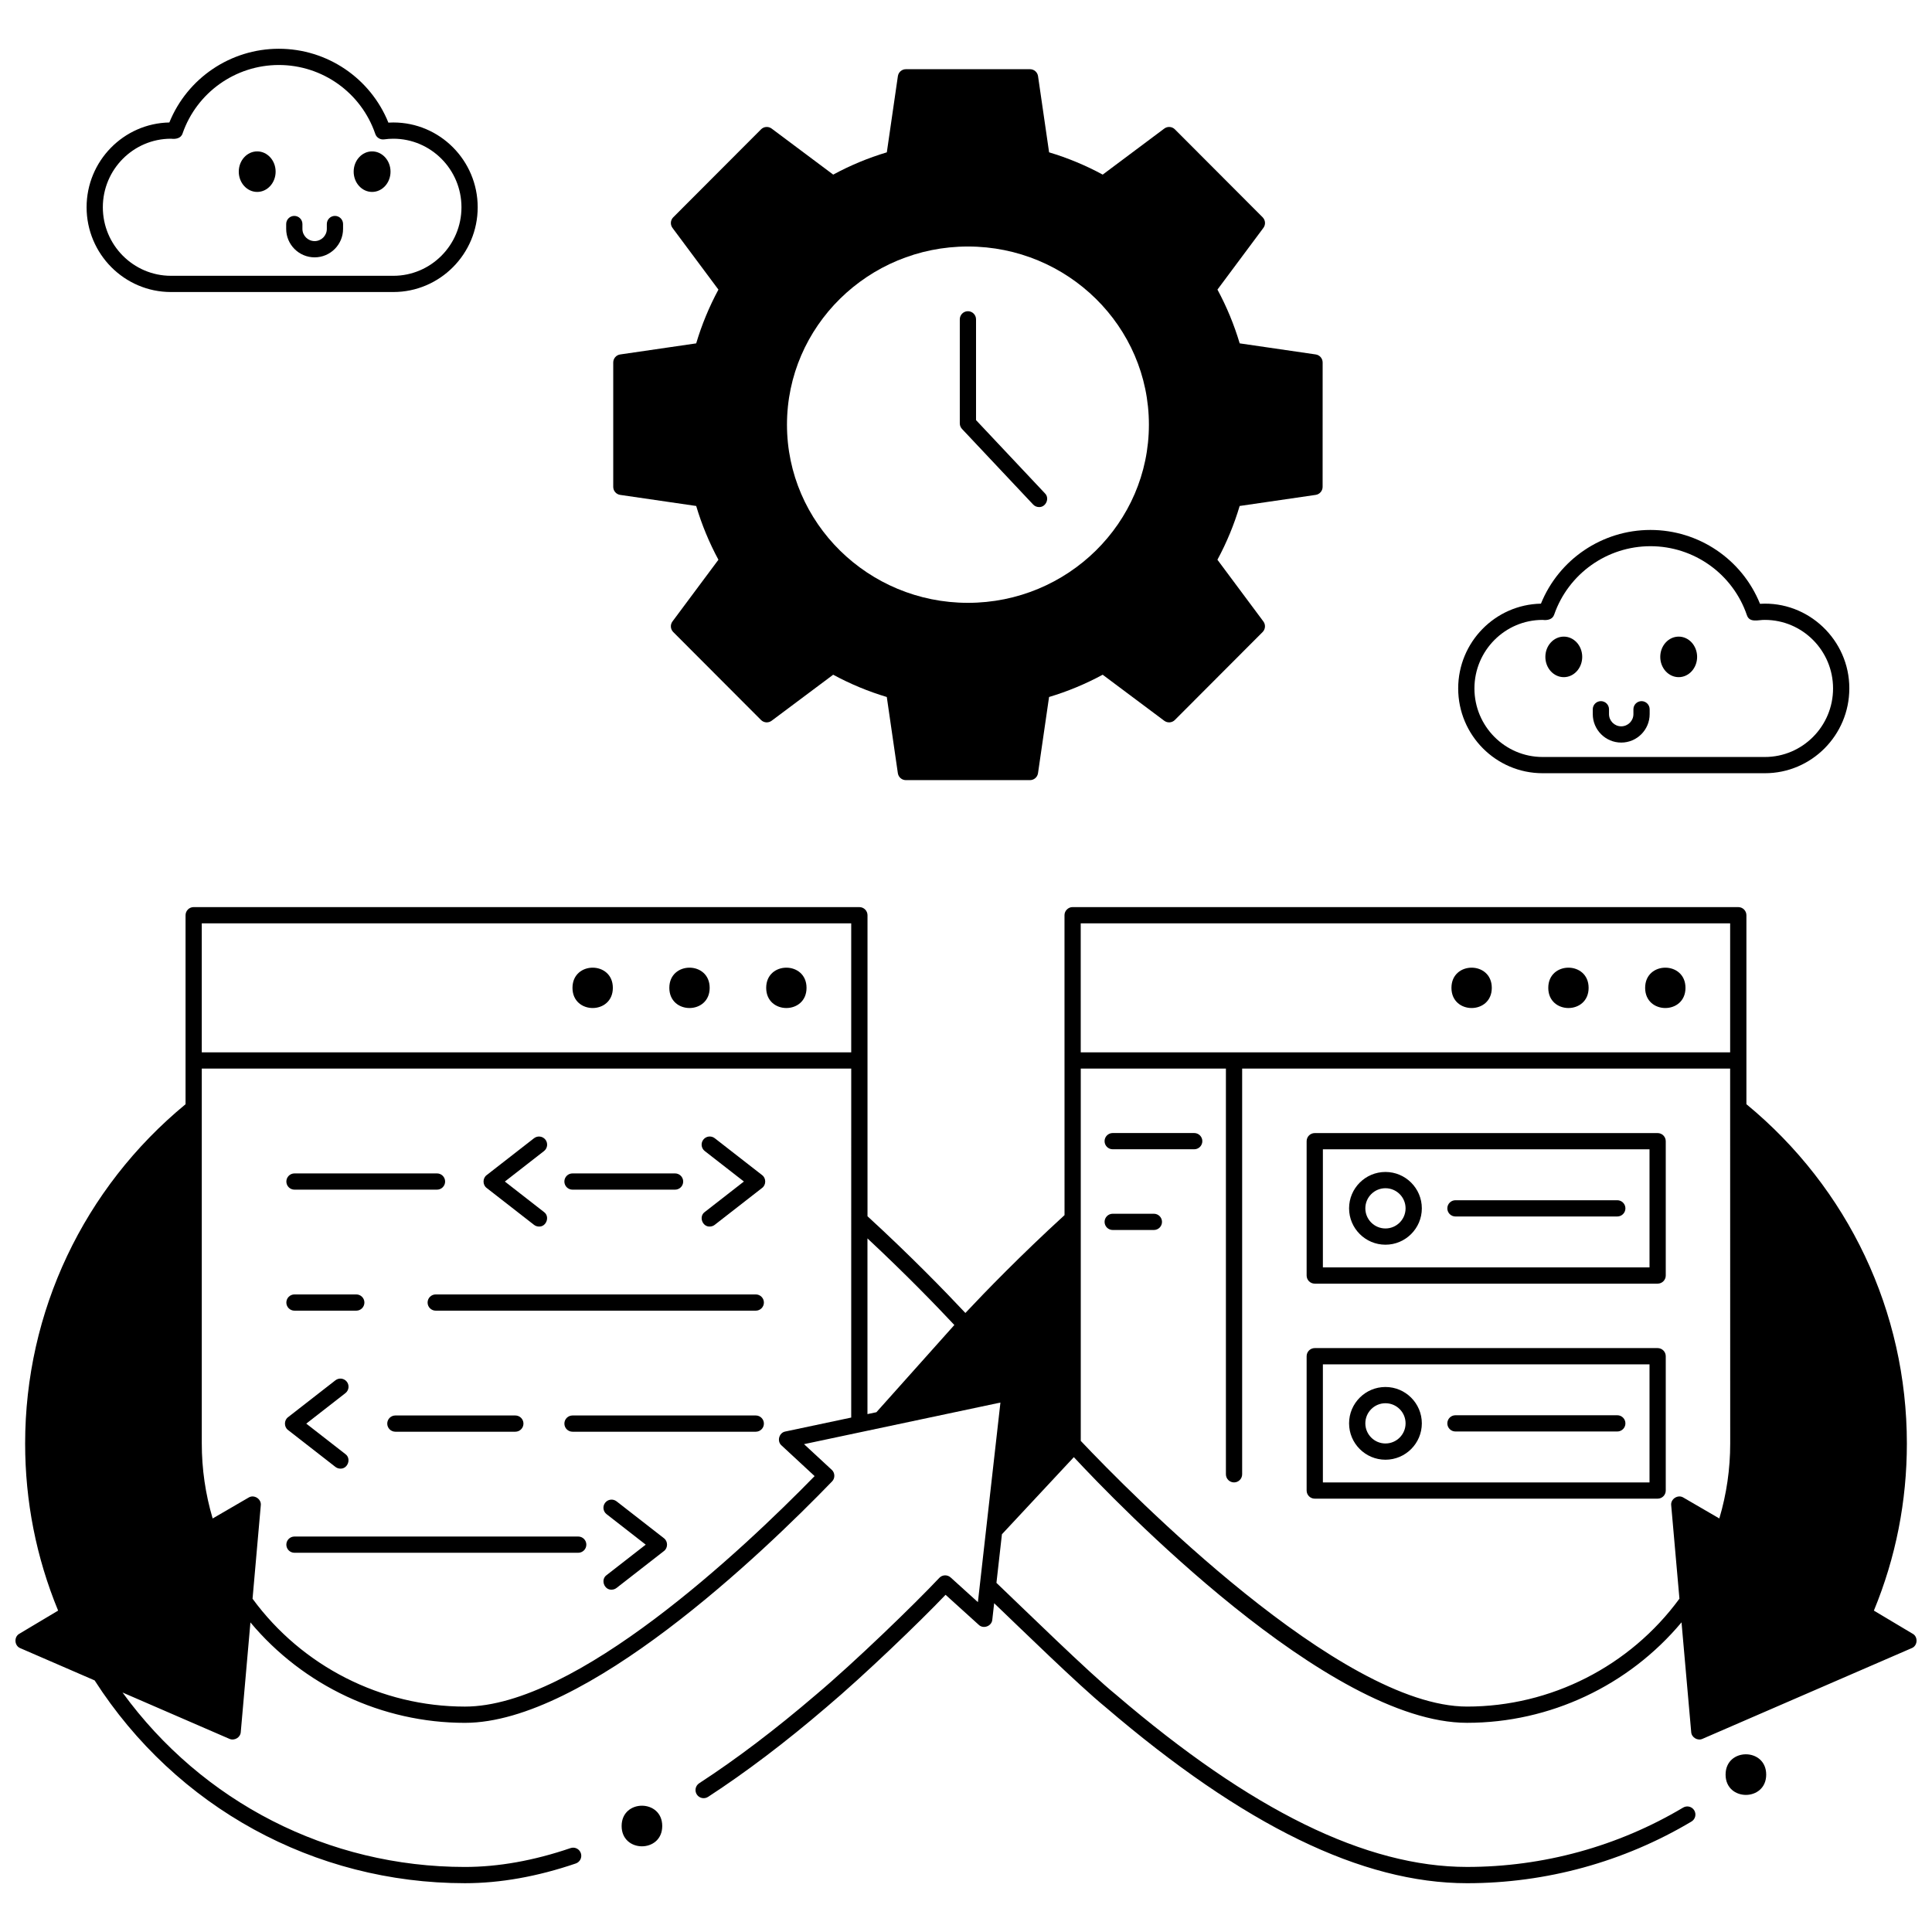 <?xml version="1.0" encoding="UTF-8"?>
<!-- Uploaded to: ICON Repo, www.iconrepo.com, Generator: ICON Repo Mixer Tools -->
<svg width="800px" height="800px" version="1.1" viewBox="144 144 512 512" xmlns="http://www.w3.org/2000/svg">
 <defs>
  <clipPath id="a">
   <path d="m148.09 384h503.81v260h-503.81z"/>
  </clipPath>
 </defs>
 <path d="m248.23 221.39h-58.918c-12.332 0-22.363-10.082-22.363-22.469 0-12.242 9.797-22.23 21.93-22.465 4.762-11.746 16.23-19.535 29.016-19.535 12.82 0 24.277 7.797 29.031 19.574 0.438-0.027 0.875-0.039 1.305-0.039 12.332 0 22.363 10.078 22.363 22.469 0.004 12.387-10.031 22.465-22.363 22.465zm-58.918-40.629c-9.957 0-18.059 8.148-18.059 18.164 0 10.016 8.102 18.164 18.059 18.164h58.922c9.957 0 18.059-8.148 18.059-18.164 0-10.016-8.102-18.164-18.059-18.164-0.789 0-1.613 0.059-2.445 0.172-1.016 0.137-2-0.461-2.332-1.438-3.734-10.926-14.004-18.27-25.559-18.27-11.484 0-21.734 7.285-25.508 18.125-0.426 1.344-1.848 1.566-3.078 1.41z"/>
 <path d="m212.16 184.12c-2.695 0-4.883 2.406-4.883 5.371 0 2.969 2.188 5.371 4.883 5.371s4.883-2.406 4.883-5.371c0-2.965-2.188-5.371-4.883-5.371z"/>
 <path d="m242.61 184.12c-2.695 0-4.883 2.406-4.883 5.371 0 2.969 2.188 5.371 4.883 5.371 2.695 0 4.883-2.406 4.883-5.371 0-2.965-2.188-5.371-4.883-5.371z"/>
 <path d="m227.38 212.2c-4.156 0-7.539-3.383-7.539-7.539v-1.293c0-1.188 0.965-2.152 2.152-2.152s2.152 0.965 2.152 2.152v1.293c0 1.781 1.449 3.234 3.234 3.234 1.781 0 3.234-1.449 3.234-3.234v-1.293c0-1.188 0.965-2.152 2.152-2.152s2.152 0.965 2.152 2.152v1.293c0 4.156-3.379 7.539-7.539 7.539z"/>
 <path d="m611.72 348.91h-58.922c-12.332 0-22.363-10.078-22.363-22.469 0-12.242 9.797-22.23 21.93-22.465 4.766-11.75 16.23-19.535 29.02-19.535 12.82 0 24.277 7.797 29.035 19.574 12.77-0.797 23.711 9.582 23.668 22.43-0.004 12.387-10.035 22.465-22.367 22.465zm-58.922-40.629c-9.957 0-18.059 8.148-18.059 18.164s8.102 18.164 18.059 18.164h58.922c9.957 0 18.059-8.148 18.059-18.164s-8.102-18.164-18.059-18.164c-1.641-0.066-4.059 0.891-4.777-1.262-3.734-10.926-14.004-18.27-25.559-18.27-11.484 0-21.734 7.281-25.508 18.125-0.438 1.336-1.855 1.559-3.078 1.406z"/>
 <path d="m558.42 312.71c-2.695 0-4.883 2.406-4.883 5.371 0 2.969 2.188 5.371 4.883 5.371s4.883-2.406 4.883-5.371c0-2.969-2.188-5.371-4.883-5.371z"/>
 <path d="m588.87 312.71c-2.695 0-4.883 2.406-4.883 5.371 0 2.969 2.188 5.371 4.883 5.371 2.695 0 4.883-2.406 4.883-5.371 0-2.969-2.188-5.371-4.883-5.371z"/>
 <path d="m573.64 340.79c-4.156 0-7.539-3.383-7.539-7.539v-1.289c0-1.188 0.965-2.152 2.152-2.152s2.152 0.965 2.152 2.152v1.289c0 1.781 1.449 3.234 3.234 3.234 1.781 0 3.234-1.449 3.234-3.234v-1.289c0-1.188 0.965-2.152 2.152-2.152s2.152 0.965 2.152 2.152v1.289c0 4.16-3.379 7.539-7.539 7.539z"/>
 <path d="m492.67 237.93-20.141-2.938c-1.469-4.934-3.445-9.715-5.891-14.246l12.176-16.355c0.637-0.855 0.551-2.051-0.203-2.809l-23.254-23.305c-0.754-0.758-1.957-0.844-2.812-0.203l-16.316 12.199c-4.519-2.449-9.285-4.43-14.207-5.902l-2.93-20.188c-0.152-1.059-1.062-1.844-2.129-1.844h-32.887c-1.07 0-1.977 0.785-2.129 1.844l-2.93 20.188c-4.922 1.473-9.688 3.453-14.207 5.902l-16.316-12.199c-0.859-0.641-2.059-0.555-2.812 0.203l-23.266 23.309c-0.754 0.754-0.84 1.949-0.203 2.809l12.176 16.355c-2.445 4.531-4.422 9.309-5.891 14.246l-20.141 2.938c-1.059 0.152-1.844 1.062-1.844 2.129v32.961c0 1.07 0.785 1.977 1.844 2.129l20.141 2.938c1.469 4.934 3.445 9.715 5.891 14.246l-12.176 16.355c-0.637 0.855-0.551 2.051 0.203 2.809l23.258 23.305c0.758 0.758 1.957 0.844 2.812 0.203l16.316-12.199c4.519 2.449 9.285 4.43 14.207 5.902l2.93 20.188c0.152 1.059 1.062 1.844 2.129 1.844h32.887c1.07 0 1.977-0.785 2.129-1.844l2.93-20.188c4.922-1.473 9.688-3.453 14.207-5.902l16.316 12.199c0.855 0.641 2.059 0.555 2.812-0.203l23.254-23.305c0.754-0.754 0.84-1.949 0.203-2.809l-12.176-16.355c2.445-4.527 4.422-9.309 5.891-14.246l20.141-2.938c1.059-0.152 1.844-1.062 1.844-2.129l0.008-32.961c0-1.07-0.781-1.977-1.844-2.133zm-44.199 18.613c0 26.035-21.512 47.215-47.957 47.215-26.445 0-47.957-21.18-47.957-47.215 0-26.035 21.512-47.215 47.957-47.215 26.445 0 47.957 21.18 47.957 47.215z"/>
 <path d="m419.36 278.38c-0.574 0-1.145-0.227-1.566-0.676l-18.852-20.031c-0.375-0.398-0.586-0.926-0.586-1.477v-27.57c0-1.188 0.965-2.152 2.152-2.152 1.191 0 2.152 0.965 2.152 2.152v26.711l18.266 19.41c1.312 1.301 0.246 3.691-1.566 3.633z"/>
 <path d="m297.23 555.5h-75.195c-1.188 0-2.152-0.965-2.152-2.152s0.965-2.152 2.152-2.152h75.199c1.188 0 2.152 0.965 2.152 2.152s-0.965 2.152-2.156 2.152z"/>
 <path d="m306.07 565.28c-1.969 0.074-2.953-2.676-1.324-3.852l10.375-8.078-10.375-8.082c-0.938-0.73-1.105-2.082-0.375-3.023 0.73-0.938 2.082-1.105 3.023-0.375l12.555 9.777c1.094 0.809 1.094 2.59 0 3.398l-12.555 9.777c-0.395 0.309-0.863 0.457-1.324 0.457z"/>
 <path d="m259.81 459.27h-37.77c-1.188 0-2.152-0.965-2.152-2.152s0.965-2.152 2.152-2.152h37.77c1.188 0 2.152 0.965 2.152 2.152s-0.965 2.152-2.152 2.152z"/>
 <path d="m234.21 533.2c-0.465 0-0.93-0.148-1.32-0.453l-12.555-9.777c-1.094-0.809-1.094-2.59 0-3.398l12.555-9.777c0.938-0.73 2.289-0.562 3.023 0.375 0.73 0.938 0.562 2.289-0.375 3.023l-10.375 8.082 10.375 8.078c1.625 1.176 0.641 3.926-1.328 3.848z"/>
 <path d="m238.42 491.34h-16.383c-1.188 0-2.152-0.965-2.152-2.152s0.965-2.152 2.152-2.152h16.383c1.188 0 2.152 0.965 2.152 2.152s-0.965 2.152-2.152 2.152z"/>
 <path d="m344.29 523.42h-48.57c-1.188 0-2.152-0.965-2.152-2.152s0.965-2.152 2.152-2.152h48.57c1.188 0 2.152 0.965 2.152 2.152 0.004 1.188-0.961 2.152-2.152 2.152z"/>
 <path d="m280.57 523.42h-31.793c-1.188 0-2.152-0.965-2.152-2.152s0.965-2.152 2.152-2.152h31.793c1.188 0 2.152 0.965 2.152 2.152s-0.965 2.152-2.152 2.152z"/>
 <path d="m344.29 491.34h-84.82c-1.188 0-2.152-0.965-2.152-2.152s0.965-2.152 2.152-2.152h84.82c1.188 0 2.152 0.965 2.152 2.152 0.004 1.188-0.961 2.152-2.152 2.152z"/>
 <path d="m322.9 459.27h-27.184c-1.188 0-2.152-0.965-2.152-2.152s0.965-2.152 2.152-2.152h27.184c1.188 0 2.152 0.965 2.152 2.152 0.004 1.188-0.961 2.152-2.152 2.152z"/>
 <path d="m286.84 469.05c-0.465 0-0.93-0.148-1.32-0.453l-12.555-9.777c-1.094-0.809-1.094-2.59 0-3.398l12.555-9.777c0.938-0.73 2.289-0.562 3.023 0.375 0.73 0.938 0.562 2.289-0.375 3.023l-10.375 8.078 10.375 8.082c1.625 1.172 0.641 3.922-1.328 3.848z"/>
 <path d="m332.09 469.05c-1.969 0.074-2.953-2.676-1.324-3.852l10.375-8.082-10.375-8.078c-0.938-0.73-1.105-2.082-0.375-3.023 0.73-0.938 2.082-1.105 3.023-0.375l12.555 9.777c1.094 0.809 1.094 2.59 0 3.398l-12.555 9.777c-0.395 0.309-0.863 0.457-1.324 0.457z"/>
 <path d="m332.07 405.79c0 7.129-10.691 7.129-10.691 0 0-7.129 10.691-7.129 10.691 0"/>
 <path d="m357.74 405.79c0 7.129-10.691 7.129-10.691 0 0-7.129 10.691-7.129 10.691 0"/>
 <path d="m306.41 405.79c0 7.129-10.695 7.129-10.695 0 0-7.129 10.695-7.129 10.695 0"/>
 <path d="m583.29 541.16h-90.867c-1.188 0-2.152-0.965-2.152-2.152v-35.598c0-1.188 0.965-2.152 2.152-2.152h90.867c1.188 0 2.152 0.965 2.152 2.152v35.598c0 1.188-0.961 2.152-2.152 2.152zm-88.711-4.305h86.559v-31.293h-86.559z"/>
 <path d="m511.16 530.84c-5.316 0-9.641-4.324-9.641-9.637s4.324-9.637 9.641-9.637c5.312 0 9.641 4.324 9.641 9.637s-4.324 9.637-9.641 9.637zm0-14.969c-2.941 0-5.332 2.391-5.332 5.332 0 2.938 2.391 5.332 5.332 5.332s5.332-2.391 5.332-5.332c0.004-2.941-2.391-5.332-5.332-5.332z"/>
 <path d="m572.6 523.36h-42.891c-1.188 0-2.152-0.965-2.152-2.152s0.965-2.152 2.152-2.152h42.891c1.188 0 2.152 0.965 2.152 2.152s-0.965 2.152-2.152 2.152z"/>
 <path d="m583.29 484.18h-90.867c-1.188 0-2.152-0.965-2.152-2.152v-35.598c0-1.188 0.965-2.152 2.152-2.152h90.867c1.188 0 2.152 0.965 2.152 2.152v35.598c0 1.188-0.961 2.152-2.152 2.152zm-88.711-4.309h86.559v-31.293h-86.559z"/>
 <path d="m511.16 473.86c-5.316 0-9.641-4.324-9.641-9.637 0-5.316 4.324-9.641 9.641-9.641 5.312 0 9.641 4.324 9.641 9.641 0 5.312-4.324 9.637-9.641 9.637zm0-14.969c-2.941 0-5.332 2.391-5.332 5.332 0 2.938 2.391 5.332 5.332 5.332s5.332-2.391 5.332-5.332c0.004-2.941-2.391-5.332-5.332-5.332z"/>
 <path d="m572.6 466.38h-42.891c-1.188 0-2.152-0.965-2.152-2.152s0.965-2.152 2.152-2.152h42.891c1.188 0 2.152 0.965 2.152 2.152s-0.965 2.152-2.152 2.152z"/>
 <path d="m449.79 469.96h-10.914c-1.188 0-2.152-0.965-2.152-2.152s0.965-2.152 2.152-2.152h10.914c1.188 0 2.152 0.965 2.152 2.152s-0.961 2.152-2.152 2.152z"/>
 <path d="m460.48 448.57h-21.605c-1.188 0-2.152-0.965-2.152-2.152s0.965-2.152 2.152-2.152h21.605c1.188 0 2.152 0.965 2.152 2.152s-0.965 2.152-2.152 2.152z"/>
 <path d="m565 405.79c0 7.129-10.691 7.129-10.691 0 0-7.129 10.691-7.129 10.691 0"/>
 <path d="m590.67 405.79c0 7.129-10.691 7.129-10.691 0 0-7.129 10.691-7.129 10.691 0"/>
 <path d="m539.34 405.79c0 7.129-10.691 7.129-10.691 0 0-7.129 10.691-7.129 10.691 0"/>
 <path d="m612.06 614.29c0 7.172-10.762 7.172-10.762 0 0-7.176 10.762-7.176 10.762 0"/>
 <path d="m319.5 627.91c0 7.176-10.762 7.176-10.762 0 0-7.172 10.762-7.172 10.762 0"/>
 <g clip-path="url(#a)">
  <path d="m650.87 576.96-10.273-6.133c5.805-14.062 8.742-28.949 8.742-44.277 0-34.938-15.488-67.648-42.523-89.926v-50.078c0-1.188-0.965-2.152-2.152-2.152l-176.41-0.004c-1.156-0.016-2.172 0.996-2.152 2.152l0.008 79.48c-11.598 10.613-20.93 20.234-26.273 25.93-5.258-5.606-14.488-15.129-25.941-25.629v-79.777c0-1.188-0.965-2.152-2.152-2.152l-176.42-0.004c-1.188 0-2.152 0.965-2.152 2.152v50.09c-27.023 22.277-42.512 54.98-42.512 89.914 0 15.328 2.941 30.215 8.742 44.281l-10.273 6.133c-1.488 0.824-1.332 3.199 0.246 3.824l19.699 8.539c21.613 33.664 58.242 53.746 98.137 53.746 9.336 0 19.219-1.758 29.375-5.227 1.125-0.383 1.727-1.609 1.34-2.734-0.383-1.125-1.605-1.727-2.734-1.34-9.707 3.316-19.121 4.996-27.984 4.996-36.184 0-69.586-17.148-90.742-46.234l28.336 12.285c1.293 0.578 2.914-0.352 3-1.785l2.562-29.07c14.012 16.758 34.871 26.613 56.84 26.613 31.977 0 78.699-44.742 97.301-63.977 0.84-0.832 0.793-2.316-0.102-3.094l-7.328-6.785 52.047-11.023-5.969 52.891-7.227-6.543c-0.863-0.781-2.191-0.734-2.996 0.105-6.582 7-22.379 22.301-32.691 30.977-10.746 9.203-21.16 17.094-30.945 23.457-0.996 0.648-1.281 1.98-0.633 2.981 0.648 0.996 1.98 1.277 2.981 0.633 9.945-6.465 20.512-14.469 31.402-23.797 9.949-8.395 24.578-22.457 31.543-29.758l8.793 7.961c1.227 1.184 3.449 0.34 3.586-1.355l0.496-4.375c6.816 6.512 22.457 21.793 29.492 27.527 36.676 31.41 68.023 46.676 95.832 46.676 20.957 0 41.52-5.648 59.465-16.34 1.023-0.609 1.355-1.93 0.75-2.953-0.609-1.023-1.93-1.355-2.953-0.75-17.281 10.293-37.082 15.73-57.262 15.73-26.738 0-57.172-14.93-93.031-45.641-7.016-5.68-24.875-23.152-31.688-29.641l1.453-12.879 19.059-20.438c11.223 12.066 67.379 70.406 104.2 70.406 21.973 0 42.828-9.863 56.84-26.625l2.566 29.082c0.086 1.422 1.711 2.391 3 1.785l55.434-24.031c1.59-0.621 1.742-2.996 0.254-3.82zm-453.4-188.27h172.11v34.188h-172.11zm172.11 130.98-17.457 3.695c-1.668 0.297-2.297 2.578-1.016 3.684l8.773 8.133c-19.145 19.598-63.16 61.082-92.668 61.082-22.184 0-43.164-10.668-56.285-28.582l2.184-24.758c0.203-1.68-1.793-2.949-3.227-2.051l-9.527 5.539c-1.914-6.438-2.883-13.109-2.883-19.867v-99.359h172.11zm6.676-1.418-2.371 0.5v-46.562c10.164 9.48 18.305 17.906 23.027 22.949zm226.25-129.56v34.188h-172.1l-0.004-34.188zm0.016 137.85c0 6.758-0.969 13.43-2.883 19.867l-9.527-5.539c-1.438-0.898-3.43 0.371-3.227 2.051l2.184 24.746c-13.121 17.918-34.102 28.594-56.285 28.594-33.621 0-89.395-56.691-102.37-70.41v-98.668h38.465v107.52c0 1.188 0.965 2.152 2.152 2.152s2.152-0.965 2.152-2.152v-107.52h129.32z"/>
 </g>
</svg>
